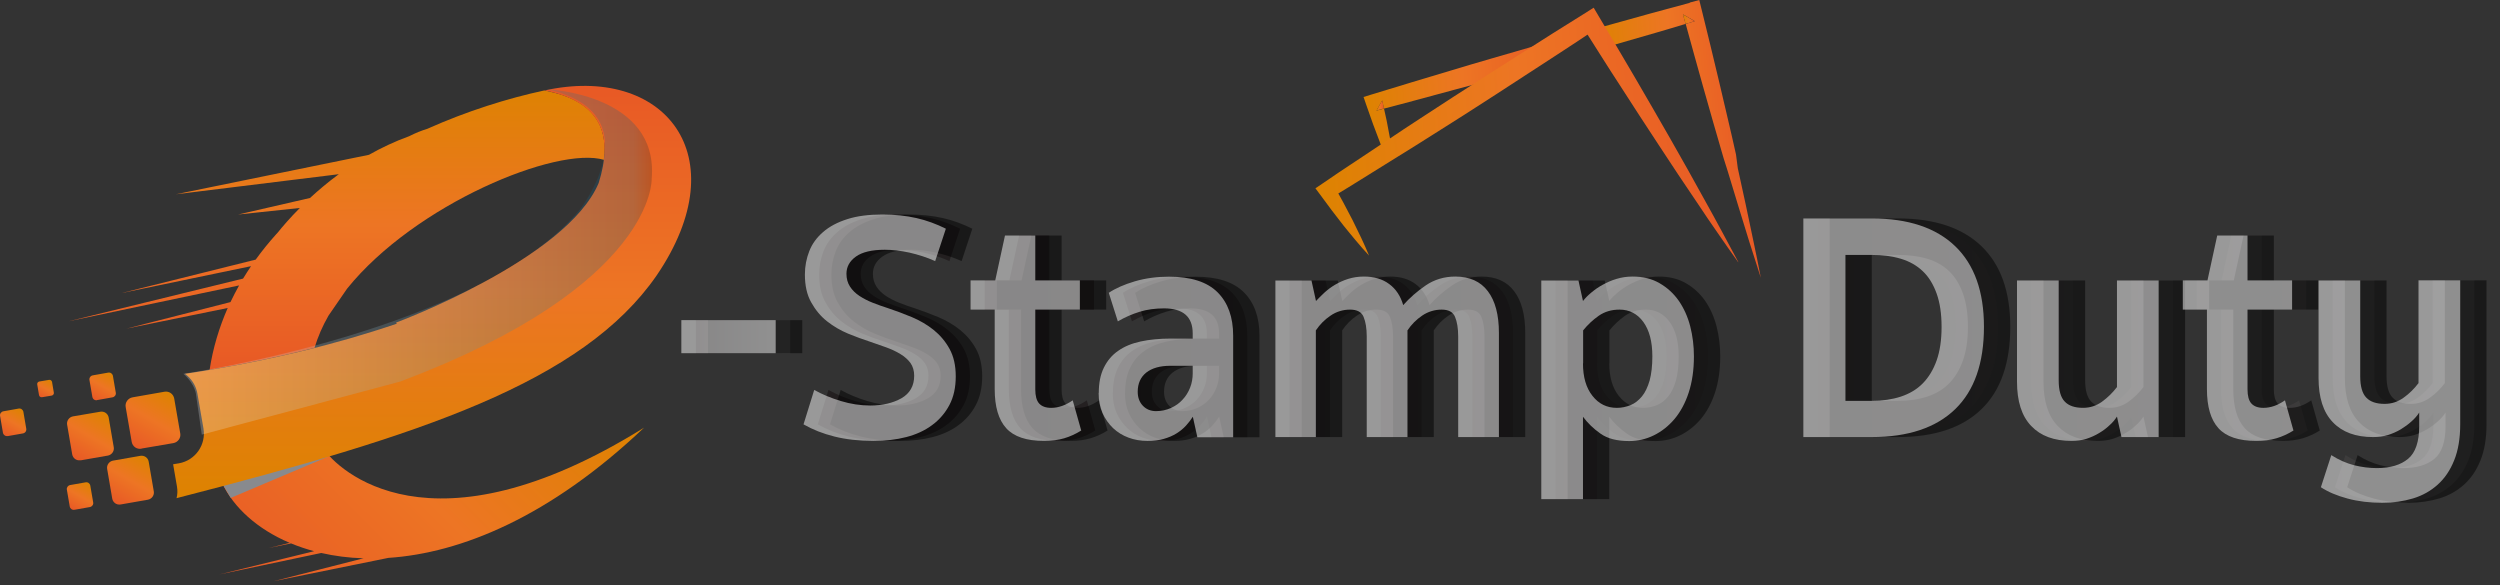 <svg width="141" height="33" viewBox="0 0 141 33" fill="none" xmlns="http://www.w3.org/2000/svg">
<rect x="0" y="0" width="141" height="33" fill="#333333" stroke="none"/>
<path d="M15.411 32.783L21.9 31.465C25.991 31.195 31.018 29.153 36.324 24.121C24.236 31.642 19.007 26.433 18.257 25.323L12.541 27.273C13.183 28.622 14.506 29.839 16.339 30.617L15.148 30.91L16.416 30.648C16.826 30.818 17.259 30.964 17.716 31.087L12.371 32.398L18.118 31.188C18.86 31.357 19.657 31.465 20.5 31.488L15.419 32.783H15.411Z" fill="url(#paint0_linear_3260_23077)"/>
<path fill-rule="evenodd" clip-rule="evenodd" d="M0.421 24.599L1.295 24.445C1.419 24.422 1.504 24.307 1.481 24.176L1.319 23.228C1.295 23.105 1.179 23.02 1.056 23.043L0.189 23.197C0.066 23.22 -0.019 23.336 0.004 23.459L0.166 24.407C0.189 24.53 0.305 24.615 0.429 24.592L0.421 24.599Z" fill="url(#paint1_linear_3260_23077)"/>
<path fill-rule="evenodd" clip-rule="evenodd" d="M2.371 22.403L2.92 22.311C2.997 22.295 3.051 22.218 3.036 22.141L2.935 21.54C2.92 21.463 2.843 21.409 2.765 21.424L2.216 21.517C2.139 21.532 2.085 21.602 2.1 21.686L2.201 22.288C2.216 22.365 2.293 22.419 2.371 22.403Z" fill="url(#paint2_linear_3260_23077)"/>
<path fill-rule="evenodd" clip-rule="evenodd" d="M7.978 25.299L9.78 24.991C10.035 24.945 10.213 24.698 10.166 24.444L9.826 22.479C9.78 22.217 9.532 22.047 9.277 22.093L7.475 22.41C7.22 22.456 7.042 22.702 7.088 22.957L7.428 24.922C7.475 25.184 7.715 25.353 7.978 25.307V25.299Z" fill="url(#paint3_linear_3260_23077)"/>
<path fill-rule="evenodd" clip-rule="evenodd" d="M6.802 28.453L8.341 28.183C8.558 28.144 8.712 27.936 8.674 27.713L8.387 26.041C8.349 25.817 8.14 25.671 7.916 25.709L6.377 25.979C6.16 26.017 6.005 26.226 6.044 26.449L6.33 28.121C6.369 28.345 6.578 28.491 6.802 28.453Z" fill="url(#paint4_linear_3260_23077)"/>
<path fill-rule="evenodd" clip-rule="evenodd" d="M4.544 25.964L6.083 25.695C6.3 25.656 6.455 25.448 6.416 25.225L6.13 23.552C6.091 23.329 5.882 23.183 5.658 23.221L4.119 23.483C3.902 23.521 3.748 23.73 3.786 23.953L4.072 25.625C4.111 25.849 4.32 25.995 4.536 25.957L4.544 25.964Z" fill="url(#paint5_linear_3260_23077)"/>
<path fill-rule="evenodd" clip-rule="evenodd" d="M5.479 22.564L6.346 22.41C6.469 22.387 6.554 22.272 6.531 22.148L6.369 21.201C6.346 21.077 6.23 20.992 6.106 21.015L5.232 21.17C5.108 21.193 5.023 21.308 5.046 21.439L5.209 22.387C5.232 22.511 5.348 22.595 5.472 22.572L5.479 22.564Z" fill="url(#paint6_linear_3260_23077)"/>
<path fill-rule="evenodd" clip-rule="evenodd" d="M4.196 28.752L5.07 28.598C5.194 28.575 5.279 28.459 5.256 28.336L5.093 27.388C5.07 27.265 4.954 27.18 4.83 27.203L3.957 27.357C3.833 27.38 3.748 27.496 3.771 27.619L3.933 28.567C3.957 28.69 4.073 28.775 4.196 28.752Z" fill="url(#paint7_linear_3260_23077)"/>
<g style="mix-blend-mode:multiply">
<path fill-rule="evenodd" clip-rule="evenodd" d="M18.581 25.723L13.013 28.081L12.533 27.272L18.581 25.723Z" fill="#888A8E"/>
</g>
<path fill-rule="evenodd" clip-rule="evenodd" d="M30.802 5.125L30.694 5.102C28.621 5.549 26.339 6.265 24.096 7.267C23.787 7.359 23.439 7.498 23.075 7.683C22.263 7.976 21.505 8.338 20.809 8.731L9.912 10.958L19.108 9.825C18.497 10.272 17.955 10.735 17.484 11.166L13.431 12.099L16.911 11.729C16.354 12.291 15.929 12.785 15.658 13.124C15.627 13.155 15.604 13.185 15.573 13.216C15.163 13.671 14.777 14.149 14.421 14.642L6.849 16.53L14.158 15.012C14.003 15.243 13.856 15.474 13.709 15.713L3.879 18.117L13.485 16.098C13.315 16.407 13.152 16.715 12.998 17.038L7.135 18.533L12.843 17.37C12.364 18.464 12.008 19.628 11.822 20.861C13.918 20.506 15.898 20.09 17.739 19.62C17.924 19.003 18.187 18.395 18.528 17.801L19.579 16.276C23.423 11.513 31.421 8.223 34.066 9.016C34.298 7.082 33.439 5.641 30.81 5.125H30.802Z" fill="url(#paint8_linear_3260_23077)"/>
<path fill-rule="evenodd" clip-rule="evenodd" d="M30.685 5.093C34.019 5.756 34.576 7.744 33.764 10.326C31.946 14.626 22.34 18.194 22.34 18.194L22.379 18.255C18.999 19.411 14.977 20.405 10.43 21.083C10.785 21.338 11.048 21.723 11.133 22.193L11.474 24.158C11.636 25.083 11.017 25.969 10.089 26.131L9.764 26.185L9.981 27.441C10.02 27.664 10.012 27.888 9.958 28.096C23.686 24.567 32.851 21.584 37.035 15.535C41.66 8.746 37.437 3.598 30.678 5.109L30.685 5.093Z" fill="url(#paint9_linear_3260_23077)"/>
<path opacity="0.23" fill-rule="evenodd" clip-rule="evenodd" d="M10.345 21.083C10.345 21.083 27.066 18.679 32.735 11.782C32.735 11.782 36.888 6.395 30.84 5.031C30.84 5.031 37.159 5.286 36.757 10.071C36.757 10.071 37.012 16.082 22.588 21.515L11.381 24.512L11.064 22.324C11.064 22.324 11.064 21.723 10.345 21.083Z" fill="url(#paint10_linear_3260_23077)"/>
<path d="M44.569 18.055V19.92H39.248V18.055H44.569Z" fill="url(#paint11_linear_3260_23077)"/>
<g style="mix-blend-mode:soft-light" opacity="0.5">
<path d="M45.249 18.055V19.92H39.928V18.055H45.249Z" fill="black"/>
</g>
<g style="mix-blend-mode:soft-light" opacity="0.5">
<path d="M43.749 18.055V19.92H38.428V18.055H43.749Z" fill="white"/>
</g>
<path d="M50.067 24.867C49.247 24.867 48.513 24.782 47.863 24.62C47.213 24.458 46.633 24.227 46.123 23.934L46.726 21.992C47.167 22.239 47.662 22.447 48.219 22.616C48.776 22.786 49.333 22.871 49.882 22.871C50.578 22.871 51.166 22.732 51.645 22.462C52.124 22.185 52.364 21.761 52.364 21.191C52.364 20.913 52.295 20.675 52.156 20.474C52.016 20.282 51.823 20.112 51.583 19.966C51.343 19.819 51.073 19.696 50.779 19.588C50.477 19.488 50.168 19.38 49.851 19.264C49.472 19.141 49.069 18.995 48.636 18.817C48.211 18.64 47.817 18.409 47.453 18.124C47.09 17.839 46.796 17.484 46.556 17.053C46.316 16.629 46.2 16.105 46.2 15.481C46.2 15.018 46.285 14.579 46.448 14.163C46.61 13.747 46.873 13.392 47.229 13.084C47.585 12.776 48.033 12.537 48.59 12.36C49.139 12.182 49.804 12.098 50.57 12.098C51.266 12.098 51.908 12.167 52.488 12.298C53.068 12.429 53.625 12.637 54.151 12.899L53.548 14.726C53.084 14.517 52.596 14.363 52.101 14.248C51.599 14.14 51.135 14.086 50.709 14.086C49.974 14.086 49.433 14.217 49.077 14.471C48.721 14.726 48.544 15.049 48.544 15.442C48.544 15.72 48.613 15.966 48.745 16.166C48.876 16.367 49.054 16.544 49.278 16.691C49.503 16.837 49.75 16.968 50.029 17.076C50.307 17.184 50.601 17.292 50.895 17.384C51.336 17.53 51.784 17.7 52.233 17.885C52.689 18.078 53.099 18.317 53.462 18.609C53.826 18.902 54.128 19.257 54.36 19.68C54.592 20.104 54.708 20.613 54.708 21.229C54.708 21.846 54.592 22.385 54.352 22.84C54.112 23.295 53.787 23.672 53.377 23.973C52.968 24.281 52.48 24.505 51.916 24.651C51.351 24.797 50.74 24.867 50.083 24.867H50.067Z" fill="url(#paint12_linear_3260_23077)"/>
<path d="M59.186 21.962C59.186 22.325 59.256 22.594 59.403 22.756C59.55 22.918 59.774 23.003 60.083 23.003C60.486 23.003 60.888 22.864 61.298 22.579L61.777 24.282C61.468 24.474 61.151 24.621 60.81 24.721C60.47 24.821 60.099 24.867 59.681 24.867C58.691 24.867 57.98 24.629 57.547 24.151C57.113 23.673 56.897 22.941 56.897 21.939V17.462H55.536V15.813H56.928L57.477 13.285H59.186V15.813H61.7V17.462H59.186V21.962Z" fill="url(#paint13_linear_3260_23077)"/>
<path d="M62.767 22.163C62.767 21.601 62.86 21.131 63.053 20.738C63.247 20.345 63.51 20.029 63.858 19.79C64.206 19.543 64.631 19.366 65.134 19.258C65.637 19.15 66.201 19.096 66.82 19.096H68.065V18.803C68.065 17.863 67.524 17.393 66.449 17.393C65.946 17.393 65.482 17.455 65.064 17.586C64.647 17.717 64.237 17.894 63.842 18.125L63.332 16.515C63.711 16.261 64.198 16.045 64.801 15.867C65.405 15.69 66.046 15.605 66.727 15.605C67.965 15.605 68.877 15.898 69.465 16.484C70.053 17.07 70.347 17.887 70.347 18.934V24.66H68.328L68.073 23.504C67.965 23.674 67.833 23.843 67.686 24.005C67.539 24.167 67.361 24.313 67.153 24.444C66.944 24.575 66.704 24.676 66.433 24.753C66.163 24.83 65.861 24.868 65.513 24.868C65.134 24.868 64.778 24.807 64.446 24.683C64.113 24.56 63.827 24.383 63.572 24.144C63.324 23.905 63.123 23.62 62.976 23.296C62.829 22.965 62.76 22.587 62.76 22.163H62.767ZM68.073 20.63H66.805C66.217 20.63 65.768 20.761 65.443 21.015C65.126 21.27 64.964 21.632 64.964 22.094C64.964 22.425 65.064 22.687 65.258 22.888C65.451 23.088 65.698 23.188 65.992 23.188C66.286 23.188 66.58 23.127 66.835 23.011C67.091 22.895 67.315 22.741 67.493 22.541C67.678 22.348 67.818 22.117 67.918 21.863C68.019 21.609 68.065 21.339 68.065 21.061V20.622L68.073 20.63Z" fill="url(#paint14_linear_3260_23077)"/>
<path d="M75.026 24.652H72.729V15.821H74.763L75.019 16.977C75.15 16.831 75.312 16.677 75.49 16.507C75.668 16.345 75.869 16.191 76.094 16.06C76.318 15.929 76.565 15.813 76.836 15.729C77.107 15.644 77.401 15.598 77.718 15.598C78.29 15.598 78.77 15.736 79.149 16.021C79.528 16.299 79.791 16.7 79.938 17.208C80.293 16.808 80.711 16.438 81.206 16.099C81.693 15.767 82.25 15.598 82.876 15.598C83.681 15.598 84.3 15.875 84.71 16.422C85.127 16.969 85.336 17.755 85.336 18.78V24.652H83.039V18.981C83.039 18.518 82.977 18.148 82.861 17.871C82.745 17.593 82.49 17.462 82.103 17.462C81.716 17.462 81.33 17.578 81.005 17.802C80.672 18.025 80.402 18.302 80.177 18.634V24.652H77.88V18.981C77.88 18.518 77.818 18.148 77.702 17.871C77.586 17.593 77.331 17.462 76.937 17.462C76.542 17.462 76.163 17.578 75.838 17.802C75.506 18.025 75.235 18.302 75.011 18.634V24.652H75.026Z" fill="url(#paint15_linear_3260_23077)"/>
<path d="M87.725 15.821H89.821L90.076 16.977C90.2 16.815 90.355 16.661 90.548 16.499C90.742 16.337 90.951 16.191 91.19 16.06C91.43 15.929 91.685 15.813 91.971 15.729C92.25 15.644 92.552 15.598 92.869 15.598C93.456 15.598 93.967 15.721 94.4 15.975C94.833 16.222 95.197 16.561 95.483 16.969C95.769 17.386 95.985 17.863 96.125 18.403C96.264 18.942 96.334 19.512 96.334 20.098C96.334 20.869 96.233 21.547 96.04 22.14C95.846 22.733 95.576 23.227 95.243 23.628C94.903 24.028 94.516 24.336 94.075 24.552C93.634 24.768 93.17 24.876 92.683 24.876C91.995 24.876 91.453 24.737 91.059 24.452C90.664 24.175 90.332 23.851 90.076 23.504V28.151H87.725V15.821ZM90.076 20.499C90.076 21.269 90.254 21.878 90.61 22.325C90.966 22.78 91.422 23.003 91.987 23.003C92.258 23.003 92.513 22.949 92.76 22.849C93.008 22.749 93.217 22.579 93.402 22.356C93.588 22.133 93.727 21.832 93.835 21.462C93.936 21.092 93.99 20.637 93.99 20.098C93.99 19.266 93.82 18.626 93.48 18.156C93.139 17.694 92.691 17.462 92.142 17.462C91.685 17.462 91.299 17.578 90.966 17.809C90.633 18.041 90.34 18.318 90.084 18.634V20.499H90.076Z" fill="url(#paint16_linear_3260_23077)"/>
<path d="M112.691 18.431C112.691 20.481 112.15 22.03 111.067 23.078C109.984 24.126 108.414 24.65 106.357 24.65H102.505V12.32H106.357C108.414 12.32 109.984 12.844 111.067 13.885C112.15 14.925 112.691 16.443 112.691 18.431ZM110.309 18.431C110.309 17.699 110.216 17.075 110.03 16.559C109.845 16.042 109.59 15.618 109.249 15.295C108.909 14.971 108.499 14.74 108.012 14.594C107.525 14.447 106.968 14.378 106.357 14.378H104.887V22.608H106.357C106.968 22.608 107.517 22.531 108.012 22.369C108.499 22.207 108.917 21.961 109.249 21.622C109.582 21.283 109.845 20.851 110.03 20.327C110.216 19.803 110.309 19.171 110.309 18.447V18.431Z" fill="url(#paint17_linear_3260_23077)"/>
<path d="M120.201 15.82H122.553V24.651H120.457L120.201 23.495C120.093 23.665 119.954 23.835 119.776 23.989C119.606 24.151 119.413 24.297 119.188 24.428C118.972 24.559 118.732 24.667 118.469 24.752C118.214 24.829 117.935 24.867 117.641 24.867C116.659 24.867 115.901 24.59 115.368 24.027C114.826 23.465 114.563 22.632 114.563 21.523V15.82H116.914V21.453C116.914 22.016 117.03 22.417 117.255 22.648C117.479 22.887 117.827 23.002 118.291 23.002C118.686 23.002 119.034 22.887 119.358 22.656C119.676 22.424 119.962 22.147 120.201 21.831V15.812V15.82Z" fill="url(#paint18_linear_3260_23077)"/>
<path d="M127.557 21.962C127.557 22.325 127.626 22.594 127.773 22.756C127.92 22.918 128.144 23.003 128.454 23.003C128.856 23.003 129.258 22.864 129.668 22.579L130.147 24.282C129.838 24.474 129.521 24.621 129.181 24.721C128.84 24.821 128.469 24.867 128.052 24.867C127.062 24.867 126.35 24.629 125.917 24.151C125.484 23.673 125.267 22.941 125.267 21.939V17.462H123.906V15.813H125.298L125.847 13.285H127.557V15.813H130.07V17.462H127.557V21.962Z" fill="url(#paint19_linear_3260_23077)"/>
<path d="M137.232 23.28C137.124 23.449 136.977 23.619 136.799 23.773C136.621 23.935 136.42 24.081 136.203 24.212C135.987 24.343 135.739 24.451 135.476 24.536C135.213 24.613 134.935 24.651 134.641 24.651C133.659 24.651 132.901 24.374 132.367 23.811C131.826 23.249 131.563 22.417 131.563 21.307V15.82H133.914V21.23C133.914 21.793 134.03 22.193 134.254 22.424C134.479 22.663 134.827 22.779 135.291 22.779C135.685 22.779 136.033 22.663 136.358 22.432C136.683 22.201 136.961 21.924 137.201 21.608V15.812H139.552V23.935C139.552 24.729 139.436 25.407 139.212 25.962C138.988 26.524 138.678 26.979 138.284 27.333C137.889 27.688 137.425 27.95 136.892 28.111C136.35 28.273 135.77 28.358 135.151 28.358C134.455 28.358 133.806 28.281 133.202 28.119C132.599 27.957 132.104 27.749 131.694 27.48L132.282 25.669C132.7 25.938 133.125 26.123 133.566 26.239C134.007 26.347 134.432 26.401 134.85 26.401C135.608 26.401 136.196 26.224 136.613 25.877C137.031 25.53 137.24 24.913 137.24 24.035V23.264L137.232 23.28Z" fill="url(#paint20_linear_3260_23077)"/>
<g style="mix-blend-mode:soft-light" opacity="0.5">
<path d="M50.756 24.867C49.936 24.867 49.201 24.782 48.551 24.62C47.902 24.458 47.322 24.227 46.811 23.934L47.414 21.992C47.855 22.239 48.35 22.447 48.907 22.616C49.464 22.786 50.021 22.871 50.57 22.871C51.266 22.871 51.854 22.732 52.334 22.462C52.813 22.185 53.053 21.761 53.053 21.191C53.053 20.913 52.983 20.675 52.844 20.474C52.705 20.282 52.511 20.112 52.272 19.966C52.032 19.819 51.761 19.696 51.467 19.588C51.166 19.488 50.856 19.38 50.539 19.264C50.16 19.141 49.758 18.995 49.325 18.817C48.9 18.64 48.505 18.409 48.142 18.124C47.778 17.839 47.484 17.484 47.244 17.053C47.005 16.629 46.889 16.105 46.889 15.481C46.889 15.018 46.974 14.579 47.136 14.163C47.298 13.747 47.562 13.392 47.917 13.084C48.273 12.776 48.722 12.537 49.279 12.36C49.828 12.182 50.493 12.098 51.258 12.098C51.955 12.098 52.596 12.167 53.176 12.298C53.757 12.429 54.313 12.637 54.839 12.899L54.236 14.726C53.772 14.517 53.285 14.363 52.79 14.248C52.287 14.14 51.823 14.086 51.398 14.086C50.663 14.086 50.121 14.217 49.766 14.471C49.41 14.726 49.232 15.049 49.232 15.442C49.232 15.72 49.302 15.966 49.433 16.166C49.565 16.367 49.742 16.544 49.967 16.691C50.191 16.837 50.439 16.968 50.717 17.076C50.995 17.184 51.289 17.292 51.583 17.384C52.024 17.53 52.473 17.7 52.921 17.885C53.378 18.078 53.788 18.317 54.151 18.609C54.514 18.902 54.816 19.257 55.048 19.68C55.28 20.104 55.396 20.613 55.396 21.229C55.396 21.846 55.28 22.385 55.04 22.84C54.801 23.295 54.476 23.672 54.066 23.973C53.656 24.281 53.169 24.505 52.604 24.651C52.04 24.797 51.429 24.867 50.771 24.867H50.756Z" fill="black"/>
<path d="M59.875 21.962C59.875 22.325 59.944 22.594 60.092 22.756C60.238 22.918 60.463 23.003 60.772 23.003C61.174 23.003 61.576 22.864 61.986 22.579L62.466 24.282C62.157 24.474 61.839 24.621 61.499 24.721C61.159 24.821 60.788 24.867 60.37 24.867C59.38 24.867 58.668 24.629 58.235 24.151C57.802 23.673 57.586 22.941 57.586 21.939V17.462H56.224V15.813H57.617L58.166 13.285H59.875V15.813H62.389V17.462H59.875V21.962Z" fill="black"/>
<path d="M63.456 22.163C63.456 21.601 63.548 21.131 63.742 20.738C63.935 20.345 64.198 20.029 64.546 19.79C64.894 19.543 65.32 19.366 65.822 19.258C66.325 19.15 66.89 19.096 67.508 19.096H68.754V18.803C68.754 17.863 68.212 17.393 67.137 17.393C66.635 17.393 66.17 17.455 65.753 17.586C65.335 17.717 64.925 17.894 64.531 18.125L64.02 16.515C64.399 16.261 64.887 16.045 65.49 15.867C66.093 15.69 66.735 15.605 67.416 15.605C68.653 15.605 69.566 15.898 70.153 16.484C70.741 17.07 71.035 17.887 71.035 18.934V24.66H69.017L68.761 23.504C68.653 23.674 68.522 23.843 68.375 24.005C68.228 24.167 68.05 24.313 67.841 24.444C67.632 24.575 67.392 24.676 67.122 24.753C66.851 24.83 66.549 24.868 66.201 24.868C65.822 24.868 65.467 24.807 65.134 24.683C64.802 24.56 64.515 24.383 64.26 24.144C64.013 23.905 63.812 23.62 63.665 23.296C63.518 22.965 63.448 22.587 63.448 22.163H63.456ZM68.761 20.63H67.493C66.905 20.63 66.457 20.761 66.132 21.015C65.815 21.27 65.652 21.632 65.652 22.094C65.652 22.425 65.753 22.687 65.946 22.888C66.139 23.088 66.387 23.188 66.681 23.188C66.975 23.188 67.269 23.127 67.524 23.011C67.779 22.895 68.003 22.741 68.181 22.541C68.367 22.348 68.506 22.117 68.607 21.863C68.707 21.609 68.754 21.339 68.754 21.061V20.622L68.761 20.63Z" fill="black"/>
<path d="M75.714 24.652H73.417V15.821H75.451L75.707 16.977C75.838 16.831 76.001 16.677 76.178 16.507C76.356 16.345 76.557 16.191 76.782 16.06C77.006 15.929 77.253 15.813 77.524 15.729C77.795 15.644 78.089 15.598 78.406 15.598C78.978 15.598 79.458 15.736 79.837 16.021C80.216 16.299 80.478 16.7 80.626 17.208C80.981 16.808 81.399 16.438 81.894 16.099C82.381 15.767 82.938 15.598 83.564 15.598C84.369 15.598 84.988 15.875 85.397 16.422C85.815 16.969 86.024 17.755 86.024 18.78V24.652H83.727V18.981C83.727 18.518 83.665 18.148 83.549 17.871C83.433 17.593 83.178 17.462 82.791 17.462C82.404 17.462 82.018 17.578 81.693 17.802C81.36 18.025 81.09 18.302 80.865 18.634V24.652H78.568V18.981C78.568 18.518 78.506 18.148 78.39 17.871C78.274 17.593 78.019 17.462 77.625 17.462C77.23 17.462 76.851 17.578 76.526 17.802C76.194 18.025 75.923 18.302 75.699 18.634V24.652H75.714Z" fill="black"/>
<path d="M88.413 15.821H90.509L90.764 16.977C90.888 16.815 91.043 16.661 91.236 16.499C91.43 16.337 91.638 16.191 91.878 16.06C92.118 15.929 92.373 15.813 92.659 15.729C92.938 15.644 93.24 15.598 93.557 15.598C94.144 15.598 94.655 15.721 95.088 15.975C95.521 16.222 95.885 16.561 96.171 16.969C96.457 17.386 96.673 17.863 96.813 18.403C96.952 18.942 97.022 19.512 97.022 20.098C97.022 20.869 96.921 21.547 96.728 22.14C96.534 22.733 96.263 23.227 95.931 23.628C95.591 24.028 95.204 24.336 94.763 24.552C94.322 24.768 93.858 24.876 93.371 24.876C92.683 24.876 92.141 24.737 91.747 24.452C91.352 24.175 91.02 23.851 90.764 23.504V28.151H88.413V15.821ZM90.764 20.499C90.764 21.269 90.942 21.878 91.298 22.325C91.654 22.78 92.11 23.003 92.675 23.003C92.946 23.003 93.201 22.949 93.448 22.849C93.696 22.749 93.905 22.579 94.09 22.356C94.276 22.133 94.415 21.832 94.523 21.462C94.624 21.092 94.678 20.637 94.678 20.098C94.678 19.266 94.508 18.626 94.168 18.156C93.827 17.694 93.379 17.462 92.829 17.462C92.373 17.462 91.987 17.578 91.654 17.809C91.321 18.041 91.028 18.318 90.772 18.634V20.499H90.764Z" fill="black"/>
<path d="M113.38 18.431C113.38 20.481 112.838 22.03 111.755 23.078C110.673 24.126 109.103 24.65 107.045 24.65H103.194V12.32H107.045C109.103 12.32 110.673 12.844 111.755 13.885C112.838 14.925 113.38 16.443 113.38 18.431ZM110.99 18.431C110.99 17.699 110.897 17.075 110.711 16.559C110.526 16.042 110.27 15.618 109.93 15.295C109.59 14.971 109.18 14.74 108.693 14.594C108.205 14.447 107.648 14.378 107.037 14.378H105.568V22.608H107.037C107.648 22.608 108.198 22.531 108.693 22.369C109.18 22.207 109.598 21.961 109.93 21.622C110.263 21.283 110.526 20.851 110.711 20.327C110.897 19.803 110.99 19.171 110.99 18.447V18.431Z" fill="black"/>
<path d="M120.89 15.82H123.241V24.651H121.145L120.89 23.495C120.782 23.665 120.642 23.835 120.465 23.989C120.294 24.151 120.101 24.297 119.877 24.428C119.66 24.559 119.42 24.667 119.157 24.752C118.902 24.829 118.624 24.867 118.33 24.867C117.348 24.867 116.59 24.59 116.056 24.027C115.515 23.465 115.252 22.632 115.252 21.523V15.82H117.603V21.453C117.603 22.016 117.719 22.417 117.943 22.648C118.167 22.887 118.516 23.002 118.98 23.002C119.374 23.002 119.722 22.887 120.047 22.656C120.364 22.424 120.65 22.147 120.89 21.831V15.812V15.82Z" fill="black"/>
<path d="M128.245 21.962C128.245 22.325 128.314 22.594 128.461 22.756C128.608 22.918 128.833 23.003 129.142 23.003C129.544 23.003 129.946 22.864 130.356 22.579L130.836 24.282C130.526 24.474 130.209 24.621 129.869 24.721C129.529 24.821 129.157 24.867 128.74 24.867C127.75 24.867 127.038 24.629 126.605 24.151C126.172 23.673 125.955 22.941 125.955 21.939V17.462H124.594V15.813H125.986L126.536 13.285H128.245V15.813H130.758V17.462H128.245V21.962Z" fill="black"/>
<path d="M137.92 23.28C137.812 23.449 137.665 23.619 137.487 23.773C137.309 23.935 137.108 24.081 136.891 24.212C136.675 24.343 136.427 24.451 136.164 24.536C135.901 24.613 135.623 24.651 135.329 24.651C134.347 24.651 133.589 24.374 133.055 23.811C132.514 23.249 132.251 22.417 132.251 21.307V15.82H134.602V21.23C134.602 21.793 134.718 22.193 134.942 22.424C135.167 22.663 135.515 22.779 135.979 22.779C136.373 22.779 136.721 22.663 137.046 22.432C137.371 22.201 137.649 21.924 137.889 21.608V15.812H140.24V23.935C140.24 24.729 140.124 25.407 139.9 25.962C139.676 26.524 139.366 26.979 138.972 27.333C138.577 27.688 138.113 27.95 137.58 28.111C137.038 28.273 136.458 28.358 135.839 28.358C135.143 28.358 134.494 28.281 133.89 28.119C133.287 27.957 132.792 27.749 132.382 27.48L132.97 25.669C133.388 25.938 133.813 26.123 134.254 26.239C134.695 26.347 135.12 26.401 135.538 26.401C136.296 26.401 136.884 26.224 137.301 25.877C137.719 25.53 137.928 24.913 137.928 24.035V23.264L137.92 23.28Z" fill="black"/>
</g>
<g style="mix-blend-mode:soft-light" opacity="0.5">
<path d="M49.263 24.867C48.444 24.867 47.709 24.782 47.059 24.62C46.409 24.458 45.829 24.227 45.319 23.934L45.922 21.992C46.363 22.239 46.858 22.447 47.415 22.616C47.972 22.786 48.529 22.871 49.078 22.871C49.774 22.871 50.361 22.732 50.841 22.462C51.321 22.185 51.56 21.761 51.56 21.191C51.56 20.913 51.491 20.675 51.352 20.474C51.212 20.282 51.019 20.112 50.779 19.966C50.539 19.819 50.269 19.696 49.975 19.588C49.673 19.488 49.364 19.38 49.047 19.264C48.668 19.141 48.266 18.995 47.833 18.817C47.407 18.64 47.013 18.409 46.649 18.124C46.286 17.839 45.992 17.484 45.752 17.053C45.512 16.629 45.396 16.105 45.396 15.481C45.396 15.018 45.481 14.579 45.644 14.163C45.806 13.747 46.069 13.392 46.425 13.084C46.781 12.776 47.229 12.537 47.786 12.36C48.335 12.182 49 12.098 49.766 12.098C50.462 12.098 51.104 12.167 51.684 12.298C52.264 12.429 52.821 12.637 53.347 12.899L52.744 14.726C52.28 14.517 51.792 14.363 51.297 14.248C50.795 14.14 50.331 14.086 49.905 14.086C49.17 14.086 48.629 14.217 48.273 14.471C47.917 14.726 47.74 15.049 47.74 15.442C47.74 15.72 47.809 15.966 47.941 16.166C48.072 16.367 48.25 16.544 48.474 16.691C48.699 16.837 48.946 16.968 49.225 17.076C49.503 17.184 49.797 17.292 50.091 17.384C50.532 17.53 50.98 17.7 51.429 17.885C51.885 18.078 52.295 18.317 52.659 18.609C53.022 18.902 53.324 19.257 53.556 19.68C53.788 20.104 53.904 20.613 53.904 21.229C53.904 21.846 53.788 22.385 53.548 22.84C53.308 23.295 52.983 23.672 52.574 23.973C52.164 24.281 51.676 24.505 51.112 24.651C50.547 24.797 49.936 24.867 49.279 24.867H49.263Z" fill="white"/>
<path d="M58.39 21.962C58.39 22.325 58.46 22.594 58.607 22.756C58.754 22.918 58.978 23.003 59.287 23.003C59.69 23.003 60.092 22.864 60.502 22.579L60.981 24.282C60.672 24.474 60.355 24.621 60.014 24.721C59.674 24.821 59.303 24.867 58.885 24.867C57.895 24.867 57.184 24.629 56.751 24.151C56.318 23.673 56.101 22.941 56.101 21.939V17.462H54.74V15.813H56.132L56.681 13.285H58.39V15.813H60.904V17.462H58.39V21.962Z" fill="white"/>
<path d="M61.971 22.163C61.971 21.601 62.064 21.131 62.257 20.738C62.45 20.345 62.713 20.029 63.061 19.79C63.409 19.543 63.835 19.366 64.338 19.258C64.84 19.15 65.405 19.096 66.024 19.096H67.269V18.803C67.269 17.863 66.727 17.393 65.652 17.393C65.15 17.393 64.686 17.455 64.268 17.586C63.85 17.717 63.44 17.894 63.046 18.125L62.535 16.515C62.914 16.261 63.402 16.045 64.005 15.867C64.608 15.69 65.25 15.605 65.931 15.605C67.168 15.605 68.081 15.898 68.669 16.484C69.257 17.07 69.55 17.887 69.55 18.934V24.66H67.532L67.276 23.504C67.168 23.674 67.037 23.843 66.89 24.005C66.743 24.167 66.565 24.313 66.356 24.444C66.147 24.575 65.908 24.676 65.637 24.753C65.366 24.83 65.064 24.868 64.716 24.868C64.338 24.868 63.982 24.807 63.649 24.683C63.317 24.56 63.03 24.383 62.775 24.144C62.528 23.905 62.327 23.62 62.18 23.296C62.033 22.965 61.963 22.587 61.963 22.163H61.971ZM67.276 20.63H66.008C65.42 20.63 64.972 20.761 64.647 21.015C64.33 21.27 64.167 21.632 64.167 22.094C64.167 22.425 64.268 22.687 64.461 22.888C64.655 23.088 64.902 23.188 65.196 23.188C65.49 23.188 65.784 23.127 66.039 23.011C66.294 22.895 66.519 22.741 66.696 22.541C66.882 22.348 67.021 22.117 67.122 21.863C67.222 21.609 67.269 21.339 67.269 21.061V20.622L67.276 20.63Z" fill="white"/>
<path d="M74.23 24.652H71.933V15.821H73.967L74.222 16.977C74.353 16.831 74.516 16.677 74.694 16.507C74.872 16.345 75.073 16.191 75.297 16.06C75.521 15.929 75.769 15.813 76.04 15.729C76.31 15.644 76.604 15.598 76.921 15.598C77.493 15.598 77.973 15.736 78.352 16.021C78.731 16.299 78.994 16.7 79.141 17.208C79.497 16.808 79.914 16.438 80.409 16.099C80.897 15.767 81.453 15.598 82.08 15.598C82.884 15.598 83.503 15.875 83.913 16.422C84.331 16.969 84.539 17.755 84.539 18.78V24.652H82.242V18.981C82.242 18.518 82.18 18.148 82.064 17.871C81.948 17.593 81.693 17.462 81.306 17.462C80.92 17.462 80.533 17.578 80.208 17.802C79.876 18.025 79.605 18.302 79.381 18.634V24.652H77.084V18.981C77.084 18.518 77.022 18.148 76.906 17.871C76.79 17.593 76.534 17.462 76.14 17.462C75.746 17.462 75.367 17.578 75.042 17.802C74.709 18.025 74.439 18.302 74.214 18.634V24.652H74.23Z" fill="white"/>
<path d="M86.929 15.821H89.025L89.28 16.977C89.404 16.815 89.558 16.661 89.752 16.499C89.945 16.337 90.154 16.191 90.394 16.06C90.633 15.929 90.889 15.813 91.175 15.729C91.453 15.644 91.755 15.598 92.072 15.598C92.66 15.598 93.17 15.721 93.603 15.975C94.036 16.222 94.4 16.561 94.686 16.969C94.972 17.386 95.189 17.863 95.328 18.403C95.467 18.942 95.537 19.512 95.537 20.098C95.537 20.869 95.436 21.547 95.243 22.14C95.05 22.733 94.779 23.227 94.446 23.628C94.106 24.028 93.719 24.336 93.278 24.552C92.838 24.768 92.374 24.876 91.886 24.876C91.198 24.876 90.657 24.737 90.262 24.452C89.868 24.175 89.535 23.851 89.28 23.504V28.151H86.929V15.821ZM89.28 20.499C89.28 21.269 89.458 21.878 89.814 22.325C90.169 22.78 90.626 23.003 91.19 23.003C91.461 23.003 91.716 22.949 91.964 22.849C92.211 22.749 92.42 22.579 92.606 22.356C92.791 22.133 92.93 21.832 93.039 21.462C93.139 21.092 93.193 20.637 93.193 20.098C93.193 19.266 93.023 18.626 92.683 18.156C92.343 17.694 91.894 17.462 91.345 17.462C90.889 17.462 90.502 17.578 90.169 17.809C89.837 18.041 89.543 18.318 89.288 18.634V20.499H89.28Z" fill="white"/>
<path d="M111.895 18.431C111.895 20.481 111.354 22.03 110.271 23.078C109.188 24.126 107.618 24.65 105.561 24.65H101.709V12.32H105.561C107.618 12.32 109.188 12.844 110.271 13.885C111.354 14.925 111.895 16.443 111.895 18.431ZM109.505 18.431C109.505 17.699 109.412 17.075 109.227 16.559C109.041 16.042 108.786 15.618 108.445 15.295C108.105 14.971 107.695 14.74 107.208 14.594C106.721 14.447 106.164 14.378 105.553 14.378H104.083V22.608H105.553C106.164 22.608 106.713 22.531 107.208 22.369C107.695 22.207 108.113 21.961 108.445 21.622C108.778 21.283 109.041 20.851 109.227 20.327C109.412 19.803 109.505 19.171 109.505 18.447V18.431Z" fill="white"/>
<path d="M119.397 15.82H121.748V24.651H119.652L119.397 23.495C119.289 23.665 119.15 23.835 118.972 23.989C118.802 24.151 118.608 24.297 118.384 24.428C118.168 24.559 117.928 24.667 117.665 24.752C117.41 24.829 117.131 24.867 116.837 24.867C115.855 24.867 115.097 24.59 114.563 24.027C114.022 23.465 113.759 22.632 113.759 21.523V15.82H116.11V21.453C116.11 22.016 116.226 22.417 116.451 22.648C116.675 22.887 117.023 23.002 117.487 23.002C117.881 23.002 118.229 22.887 118.554 22.656C118.871 22.424 119.157 22.147 119.397 21.831V15.812V15.82Z" fill="white"/>
<path d="M126.76 21.962C126.76 22.325 126.83 22.594 126.977 22.756C127.124 22.918 127.348 23.003 127.657 23.003C128.059 23.003 128.462 22.864 128.872 22.579L129.351 24.282C129.042 24.474 128.725 24.621 128.384 24.721C128.044 24.821 127.673 24.867 127.255 24.867C126.265 24.867 125.554 24.629 125.121 24.151C124.687 23.673 124.471 22.941 124.471 21.939V17.462H123.11V15.813H124.502L125.051 13.285H126.76V15.813H129.274V17.462H126.76V21.962Z" fill="white"/>
<path d="M136.435 23.28C136.327 23.449 136.18 23.619 136.002 23.773C135.824 23.935 135.623 24.081 135.407 24.212C135.19 24.343 134.943 24.451 134.68 24.536C134.417 24.613 134.138 24.651 133.844 24.651C132.862 24.651 132.104 24.374 131.57 23.811C131.029 23.249 130.766 22.417 130.766 21.307V15.82H133.117V21.23C133.117 21.793 133.233 22.193 133.458 22.424C133.682 22.663 134.03 22.779 134.494 22.779C134.888 22.779 135.236 22.663 135.561 22.432C135.886 22.201 136.165 21.924 136.404 21.608V15.812H138.756V23.935C138.756 24.729 138.64 25.407 138.415 25.962C138.191 26.524 137.882 26.979 137.487 27.333C137.093 27.688 136.629 27.95 136.095 28.111C135.554 28.273 134.974 28.358 134.355 28.358C133.659 28.358 133.009 28.281 132.406 28.119C131.802 27.957 131.308 27.749 130.898 27.48L131.485 25.669C131.903 25.938 132.328 26.123 132.769 26.239C133.21 26.347 133.635 26.401 134.053 26.401C134.811 26.401 135.399 26.224 135.817 25.877C136.234 25.53 136.443 24.913 136.443 24.035V23.264L136.435 23.28Z" fill="white"/>
</g>
<path d="M77.632 6.234C77.772 6.196 77.918 6.157 78.058 6.119L77.957 5.656L77.632 6.234Z" fill="url(#paint21_linear_3260_23077)"/>
<path d="M94.917 0.809C94.964 0.986 95.018 1.171 95.064 1.348C95.242 1.294 95.412 1.24 95.582 1.194L94.909 0.809H94.917Z" fill="url(#paint22_linear_3260_23077)"/>
<path d="M95.297 0.162C94.547 0.362 93.796 0.563 93.046 0.771L90.803 1.395L89.813 1.672L90.486 2.689L91.113 2.505L93.356 1.857C93.928 1.695 94.5 1.518 95.065 1.349C95.018 1.171 94.964 0.986 94.918 0.809L95.591 1.194C95.413 1.248 95.243 1.302 95.073 1.349C95.397 2.52 95.714 3.691 96.047 4.863C96.434 6.211 96.805 7.56 97.207 8.908L97.439 9.64L98.05 11.652C98.251 12.322 98.46 12.993 98.669 13.663C98.878 14.333 99.094 15.004 99.311 15.667C99.179 14.981 99.04 14.287 98.893 13.601C98.746 12.915 98.607 12.23 98.46 11.544L98.011 9.486L97.911 8.716C97.609 7.344 97.277 5.988 96.96 4.616C96.642 3.252 96.302 1.888 95.97 0.532L95.838 0L95.297 0.146V0.162Z" fill="url(#paint23_linear_3260_23077)"/>
<path d="M86.309 2.665L84.074 3.313C83.324 3.528 82.581 3.752 81.839 3.975L79.604 4.646C78.861 4.869 78.119 5.093 77.376 5.324L76.904 5.47L77.052 5.902L77.245 6.449C77.307 6.634 77.369 6.811 77.438 6.996L77.848 8.083C77.894 8.206 77.949 8.322 77.995 8.445L78.475 8.237C78.459 8.137 78.444 8.029 78.42 7.929L78.204 6.788C78.165 6.596 78.126 6.411 78.08 6.226L78.057 6.125C77.918 6.164 77.771 6.203 77.632 6.241L77.956 5.663L78.057 6.125C78.668 5.964 79.279 5.809 79.89 5.64L82.141 5.031C82.891 4.831 83.641 4.63 84.391 4.415L84.778 4.307L87.964 2.195L86.317 2.665H86.309Z" fill="url(#paint24_linear_3260_23077)"/>
<path d="M98.035 14.79C97.648 14.251 97.269 13.704 96.89 13.156C96.511 12.609 96.132 12.062 95.769 11.507L94.655 9.851L93.557 8.186C92.822 7.076 92.103 5.959 91.383 4.842C90.656 3.732 89.952 2.599 89.241 1.482L89.991 1.651C89.38 2.06 88.769 2.468 88.15 2.869L86.302 4.071L84.453 5.273L82.597 6.468L80.733 7.647C80.115 8.04 79.488 8.433 78.862 8.818L76.99 9.982C76.364 10.374 75.737 10.76 75.111 11.137L75.25 10.49L75.513 10.968C75.598 11.13 75.691 11.284 75.776 11.446L76.286 12.417C76.449 12.748 76.611 13.072 76.766 13.403C76.92 13.734 77.075 14.073 77.214 14.412C76.959 14.143 76.719 13.865 76.48 13.58C76.24 13.303 76.015 13.01 75.783 12.733L75.111 11.862C75.002 11.715 74.894 11.569 74.786 11.423L74.461 10.983L74.19 10.621L74.6 10.344C75.203 9.928 75.814 9.519 76.433 9.111L78.266 7.893C78.877 7.485 79.488 7.076 80.107 6.676L81.955 5.473L83.811 4.279L85.675 3.092L87.539 1.905C88.158 1.512 88.785 1.127 89.411 0.734L89.883 0.434L90.161 0.904C90.834 2.044 91.522 3.185 92.188 4.333C92.853 5.481 93.526 6.629 94.183 7.785L95.165 9.519L96.132 11.261C96.457 11.839 96.774 12.424 97.091 13.01C97.408 13.596 97.725 14.181 98.035 14.767V14.79Z" fill="url(#paint25_linear_3260_23077)"/>
<defs>
<linearGradient id="paint0_linear_3260_23077" x1="31.165" y1="18.981" x2="15.091" y2="35.114" gradientUnits="userSpaceOnUse">
<stop stop-color="#DD8300"/>
<stop offset="0.5" stop-color="#ED7524"/>
<stop offset="1" stop-color="#E85925"/>
</linearGradient>
<linearGradient id="paint1_linear_3260_23077" x1="1.179" y1="23.058" x2="0.303" y2="24.587" gradientUnits="userSpaceOnUse">
<stop stop-color="#DD8300"/>
<stop offset="0.5" stop-color="#ED7524"/>
<stop offset="1" stop-color="#E85925"/>
</linearGradient>
<linearGradient id="paint2_linear_3260_23077" x1="2.85" y1="21.432" x2="2.289" y2="22.397" gradientUnits="userSpaceOnUse">
<stop stop-color="#DD8300"/>
<stop offset="0.5" stop-color="#ED7524"/>
<stop offset="1" stop-color="#E85925"/>
</linearGradient>
<linearGradient id="paint3_linear_3260_23077" x1="9.54" y1="22.109" x2="7.717" y2="25.274" gradientUnits="userSpaceOnUse">
<stop stop-color="#DD8300"/>
<stop offset="0.5" stop-color="#ED7524"/>
<stop offset="1" stop-color="#E85925"/>
</linearGradient>
<linearGradient id="paint4_linear_3260_23077" x1="8.14" y1="25.732" x2="6.586" y2="28.434" gradientUnits="userSpaceOnUse">
<stop stop-color="#DD8300"/>
<stop offset="0.5" stop-color="#ED7524"/>
<stop offset="1" stop-color="#E85925"/>
</linearGradient>
<linearGradient id="paint5_linear_3260_23077" x1="5.882" y1="23.252" x2="4.328" y2="25.946" gradientUnits="userSpaceOnUse">
<stop stop-color="#DD8300"/>
<stop offset="0.5" stop-color="#ED7524"/>
<stop offset="1" stop-color="#E85925"/>
</linearGradient>
<linearGradient id="paint6_linear_3260_23077" x1="6.237" y1="21.023" x2="5.36" y2="22.552" gradientUnits="userSpaceOnUse">
<stop stop-color="#DD8300"/>
<stop offset="0.5" stop-color="#ED7524"/>
<stop offset="1" stop-color="#E85925"/>
</linearGradient>
<linearGradient id="paint7_linear_3260_23077" x1="4.954" y1="27.211" x2="4.07" y2="28.739" gradientUnits="userSpaceOnUse">
<stop stop-color="#DD8300"/>
<stop offset="0.5" stop-color="#ED7524"/>
<stop offset="1" stop-color="#E85925"/>
</linearGradient>
<linearGradient id="paint8_linear_3260_23077" x1="18.984" y1="4.508" x2="18.984" y2="20.861" gradientUnits="userSpaceOnUse">
<stop stop-color="#DD8300"/>
<stop offset="0.5" stop-color="#ED7524"/>
<stop offset="1" stop-color="#E85925"/>
</linearGradient>
<linearGradient id="paint9_linear_3260_23077" x1="24.382" y1="28.081" x2="24.382" y2="4.831" gradientUnits="userSpaceOnUse">
<stop stop-color="#DD8300"/>
<stop offset="0.5" stop-color="#ED7524"/>
<stop offset="1" stop-color="#E85925"/>
</linearGradient>
<linearGradient id="paint10_linear_3260_23077" x1="10.345" y1="14.78" x2="36.78" y2="14.78" gradientUnits="userSpaceOnUse">
<stop stop-color="white"/>
<stop offset="0.96" stop-color="#005C86"/>
<stop offset="1" stop-color="#221F1F"/>
</linearGradient>
<linearGradient id="paint11_linear_3260_23077" x1="44.174" y1="18.987" x2="39.425" y2="18.987" gradientUnits="userSpaceOnUse">
<stop stop-color="#474747"/>
<stop offset="1" stop-color="#231F20"/>
</linearGradient>
<linearGradient id="paint12_linear_3260_23077" x1="162.019" y1="18.486" x2="57.817" y2="18.486" gradientUnits="userSpaceOnUse">
<stop stop-color="#474747"/>
<stop offset="1" stop-color="#231F20"/>
</linearGradient>
<linearGradient id="paint13_linear_3260_23077" x1="162.02" y1="19.08" x2="57.817" y2="19.08" gradientUnits="userSpaceOnUse">
<stop stop-color="#474747"/>
<stop offset="1" stop-color="#231F20"/>
</linearGradient>
<linearGradient id="paint14_linear_3260_23077" x1="162.02" y1="20.237" x2="57.817" y2="20.237" gradientUnits="userSpaceOnUse">
<stop stop-color="#474747"/>
<stop offset="1" stop-color="#231F20"/>
</linearGradient>
<linearGradient id="paint15_linear_3260_23077" x1="162.02" y1="20.129" x2="57.818" y2="20.129" gradientUnits="userSpaceOnUse">
<stop stop-color="#474747"/>
<stop offset="1" stop-color="#231F20"/>
</linearGradient>
<linearGradient id="paint16_linear_3260_23077" x1="162.02" y1="21.87" x2="57.817" y2="21.87" gradientUnits="userSpaceOnUse">
<stop stop-color="#474747"/>
<stop offset="1" stop-color="#231F20"/>
</linearGradient>
<linearGradient id="paint17_linear_3260_23077" x1="162.02" y1="18.485" x2="57.817" y2="18.485" gradientUnits="userSpaceOnUse">
<stop stop-color="#474747"/>
<stop offset="1" stop-color="#231F20"/>
</linearGradient>
<linearGradient id="paint18_linear_3260_23077" x1="162.02" y1="20.344" x2="57.818" y2="20.344" gradientUnits="userSpaceOnUse">
<stop stop-color="#474747"/>
<stop offset="1" stop-color="#231F20"/>
</linearGradient>
<linearGradient id="paint19_linear_3260_23077" x1="162.02" y1="19.08" x2="57.818" y2="19.08" gradientUnits="userSpaceOnUse">
<stop stop-color="#474747"/>
<stop offset="1" stop-color="#231F20"/>
</linearGradient>
<linearGradient id="paint20_linear_3260_23077" x1="162.02" y1="22.093" x2="57.817" y2="22.093" gradientUnits="userSpaceOnUse">
<stop stop-color="#474747"/>
<stop offset="1" stop-color="#231F20"/>
</linearGradient>
<linearGradient id="paint21_linear_3260_23077" x1="77.619" y1="5.955" x2="78.043" y2="5.925" gradientUnits="userSpaceOnUse">
<stop stop-color="#DD8300"/>
<stop offset="0.5" stop-color="#ED7524"/>
<stop offset="1" stop-color="#E85925"/>
</linearGradient>
<linearGradient id="paint22_linear_3260_23077" x1="94.944" y1="1.075" x2="95.577" y2="1.03" gradientUnits="userSpaceOnUse">
<stop stop-color="#DD8300"/>
<stop offset="0.5" stop-color="#ED7524"/>
<stop offset="1" stop-color="#E85925"/>
</linearGradient>
<linearGradient id="paint23_linear_3260_23077" x1="90.285" y1="8.346" x2="98.756" y2="7.75" gradientUnits="userSpaceOnUse">
<stop stop-color="#DD8300"/>
<stop offset="0.5" stop-color="#ED7524"/>
<stop offset="1" stop-color="#E85925"/>
</linearGradient>
<linearGradient id="paint24_linear_3260_23077" x1="76.921" y1="5.74" x2="88.154" y2="4.95" gradientUnits="userSpaceOnUse">
<stop stop-color="#DD8300"/>
<stop offset="0.5" stop-color="#ED7524"/>
<stop offset="1" stop-color="#E85925"/>
</linearGradient>
<linearGradient id="paint25_linear_3260_23077" x1="74.088" y1="9.008" x2="97.519" y2="7.359" gradientUnits="userSpaceOnUse">
<stop stop-color="#DD8300"/>
<stop offset="0.5" stop-color="#ED7524"/>
<stop offset="1" stop-color="#E85925"/>
</linearGradient>
</defs>
</svg>
